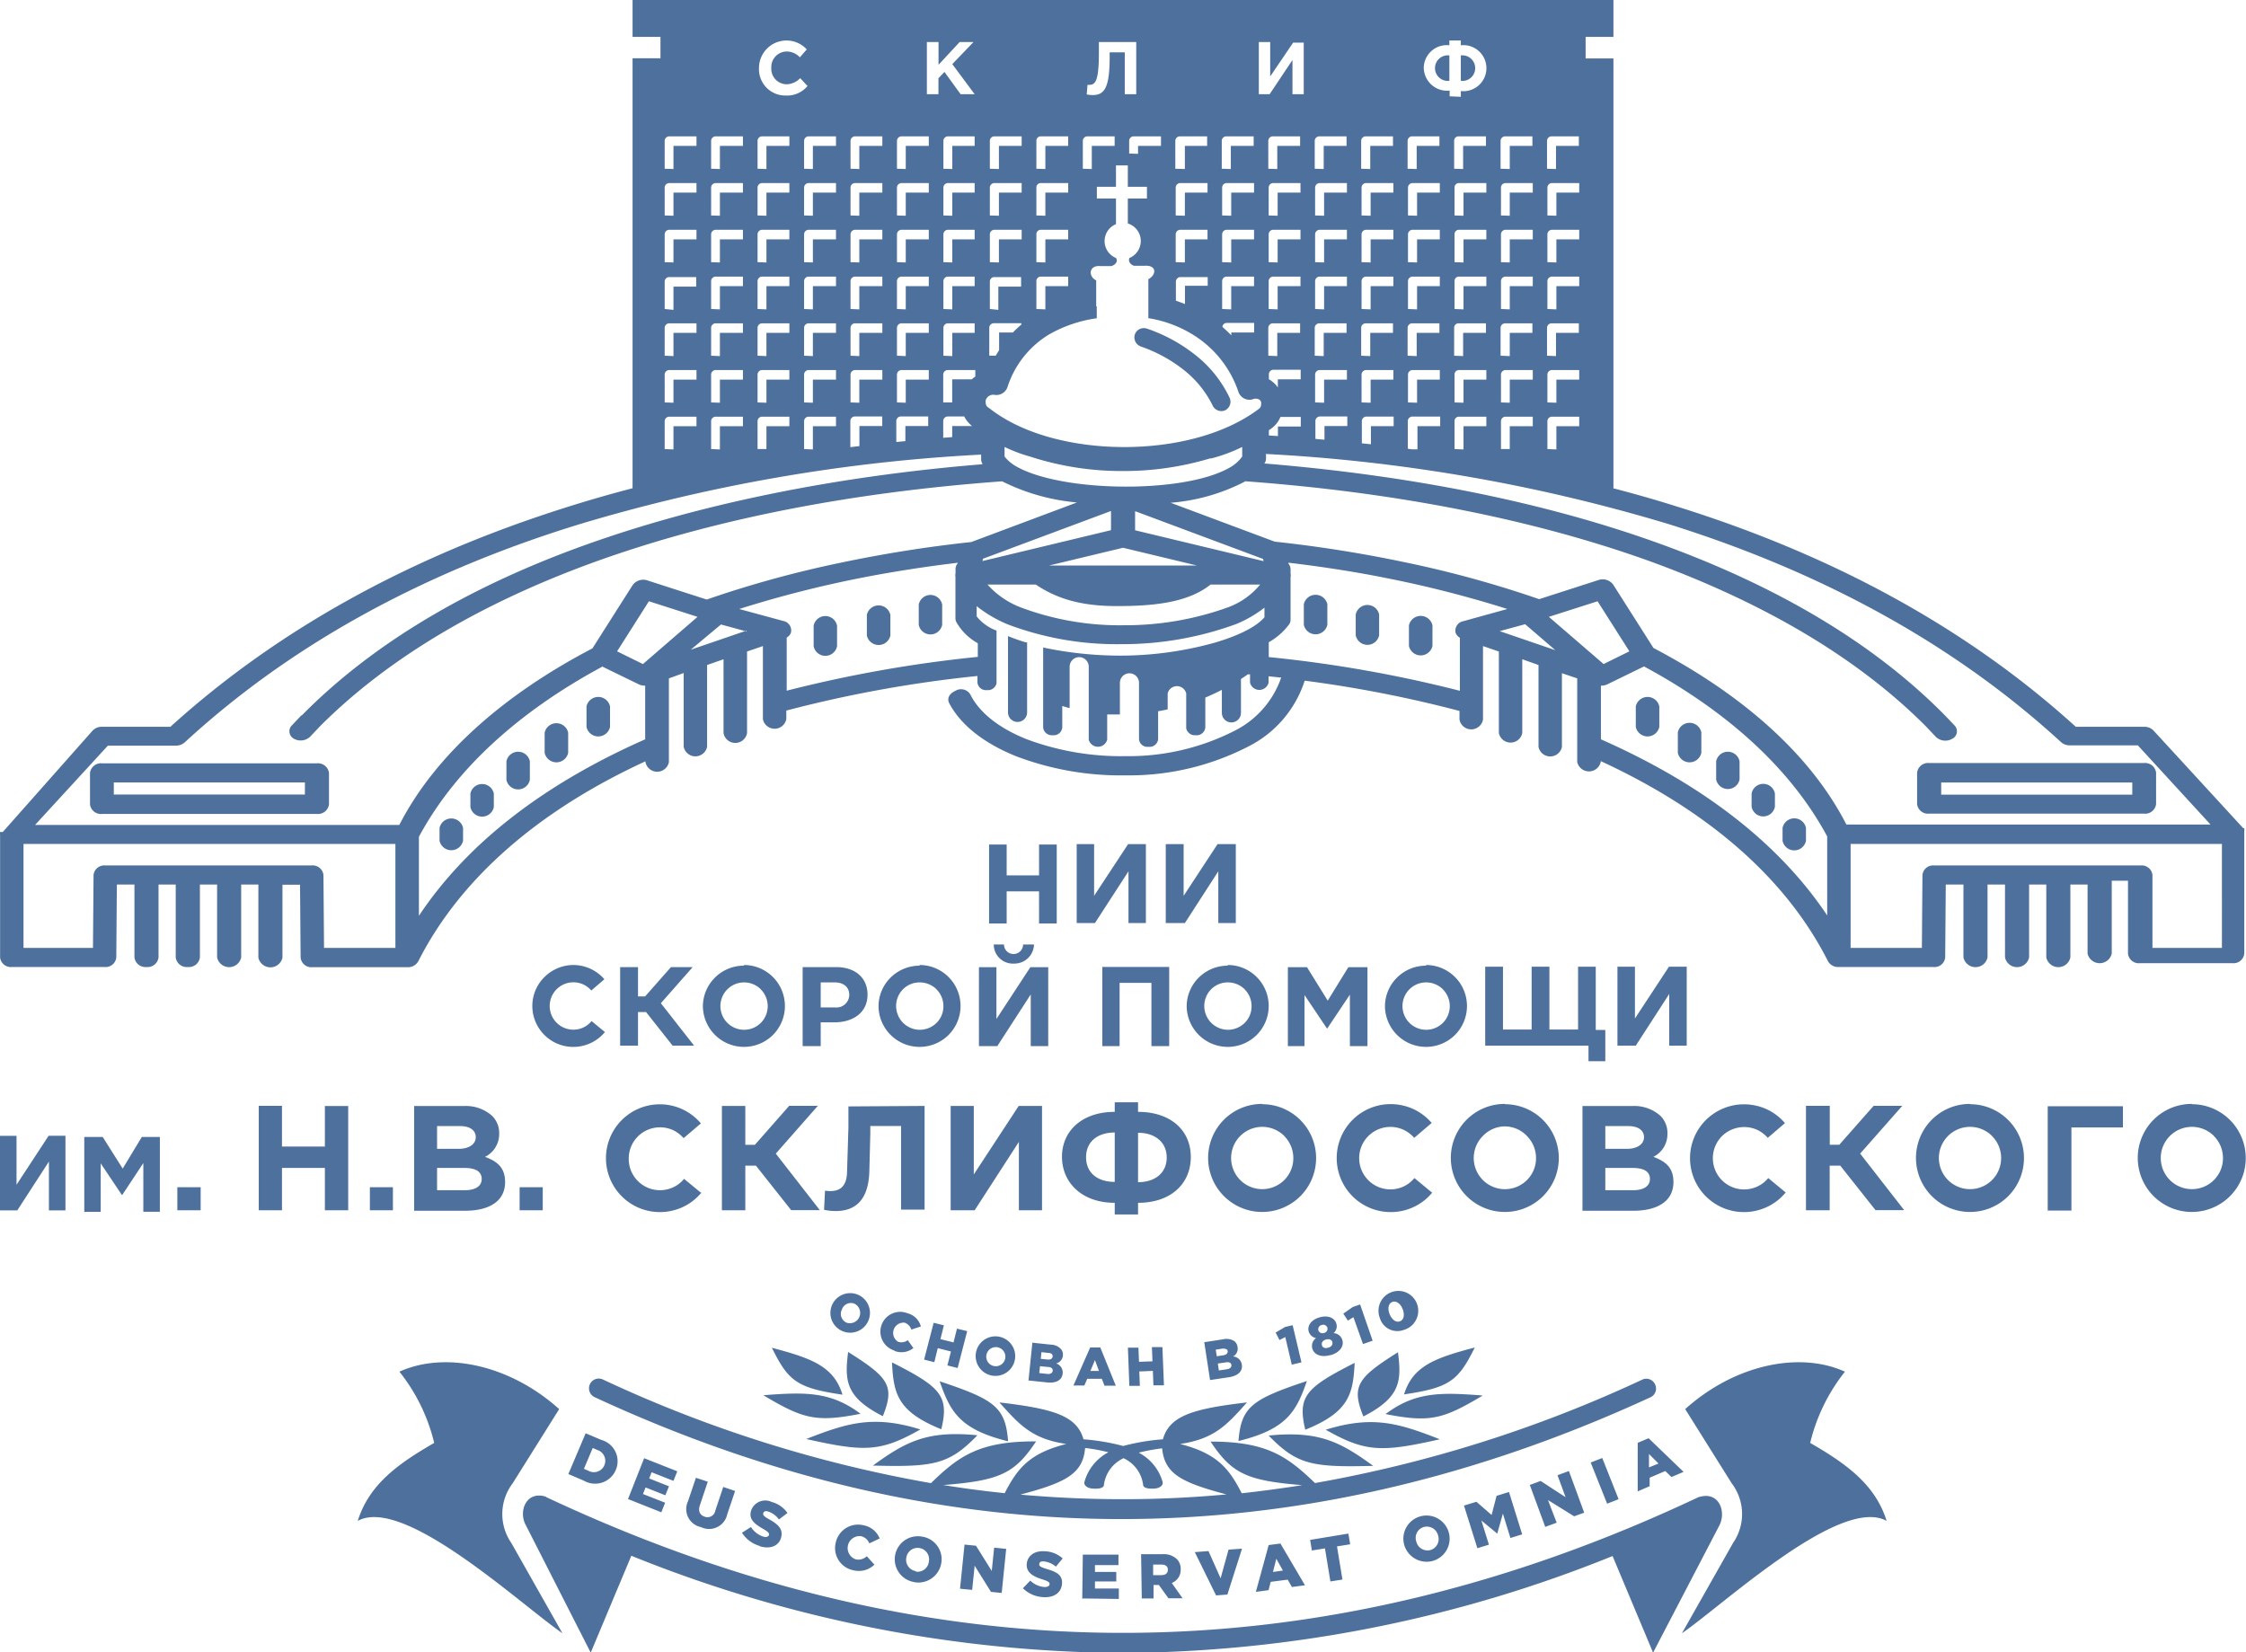 <svg xmlns="http://www.w3.org/2000/svg" viewBox="0 0 235.05 172.92"><defs><style>.cls-1{fill:#4d709c;fill-rule:evenodd;}</style></defs><title>SKLIF_rus</title><g id="Слой_2" data-name="Слой 2"><g id="Слой_1-2" data-name="Слой 1"><path class="cls-1" d="M166.18,111.07H168V107.8h-1v-6.62h-1.85v6.57h-3v-6.57h-1.86v6.57h-3v-6.57h-1.86v8.26h10.81v1.63ZM59.48,154.28l1.62.69a2.35,2.35,0,0,0,3.34-1.11,2.31,2.31,0,0,0-1.5-3.15l-1.65-.7-1.81,4.27Zm1.63-.55.92-2.18.49.21a1.19,1.19,0,1,1-.93,2.18l-.48-.21Zm4.6,3.16,3.5,1.39.4-1-2.32-.91.27-.69,2.07.82.38-.94-2.07-.82.25-.65,2.29.9.4-1-3.47-1.37-1.7,4.31Zm7.65,2.94a1.94,1.94,0,0,0,2.75-1.35l.82-2.43-1.24-.42-.83,2.47a.83.83,0,0,1-1.12.64c-.49-.17-.71-.58-.49-1.21l.82-2.45-1.24-.41L72,157.13a1.92,1.92,0,0,0,1.36,2.7Zm6.14,2c1.08.33,2,0,2.24-.89s-.27-1.37-1.22-1.91c-.58-.32-.7-.46-.64-.66s.24-.26.54-.16a2.28,2.28,0,0,1,1.1.82l.89-.68a2.91,2.91,0,0,0-1.65-1.15,1.56,1.56,0,0,0-2.15.89c-.29.92.36,1.41,1.24,1.92.56.32.67.47.62.65s-.28.26-.61.16a2.41,2.41,0,0,1-1.27-1l-.94.6a3.25,3.25,0,0,0,1.85,1.38Zm9.78,2.51a2.33,2.33,0,0,0,2.23-.58l-.8-.88a1.27,1.27,0,0,1-1.14.33,1.25,1.25,0,0,1,.53-2.43,1.24,1.24,0,0,1,.88.75l1.08-.51a2.26,2.26,0,0,0-1.69-1.38,2.39,2.39,0,0,0-2.91,1.83,2.36,2.36,0,0,0,1.82,2.87Zm6.38,1.25a2.43,2.43,0,0,0,2.85-2,2.39,2.39,0,0,0-2.07-2.77,2.41,2.41,0,1,0-.78,4.76Zm.19-1.15a1.2,1.2,0,0,1-1-1.42,1.19,1.19,0,0,1,1.36-1,1.2,1.2,0,0,1,1,1.42,1.19,1.19,0,0,1-1.37,1.05Zm4.62,1.84,1.27.12.26-2.53,1.71,2.74,1.12.11.47-4.61-1.26-.13-.25,2.44-1.65-2.64-1.2-.12-.47,4.62Zm8.67.88c1.13.08,1.91-.43,2-1.37s-.57-1.28-1.62-1.58c-.63-.2-.78-.3-.76-.51s.17-.3.48-.28a2.3,2.3,0,0,1,1.26.55l.71-.86a2.92,2.92,0,0,0-1.86-.75c-1.11-.08-1.84.49-1.9,1.35s.67,1.3,1.64,1.59c.62.2.76.31.75.5s-.21.32-.55.3a2.4,2.4,0,0,1-1.47-.67l-.77.8a3.24,3.24,0,0,0,2.11.93Zm4.19.14,3.76.05,0-1.09-2.5,0v-.74l2.23,0,0-1-2.23,0v-.71l2.46,0v-1.1l-3.73,0-.06,4.64Zm6.1,0,1.29,0,0-1.41h.56l1,1.39,1.48,0-1.13-1.6a1.47,1.47,0,0,0,.93-1.44,1.41,1.41,0,0,0-.43-1.09,2,2,0,0,0-1.51-.48l-2.2,0,.07,4.64Zm1.25-2.44v-1.11h.84c.43,0,.7.17.7.54s-.24.56-.68.57Zm6.58,2.12,1.19-.09,1.53-4.8-1.41.1-.83,3-1.27-2.85-1.43.11,2.22,4.52Zm4.16-.37,1.34-.18.22-.87,1.78-.23.44.77,1.37-.18L134,161.55l-1.23.16-1.34,4.9Zm1.8-2.09.35-1.38.69,1.24-1,.14Zm6,1,1.27-.2-.57-3.47,1.38-.22-.19-1.12-4,.66.18,1.11,1.37-.22.57,3.46Zm10.72-2.15a2.42,2.42,0,1,0-3-1.74,2.44,2.44,0,0,0,3,1.74Zm-.27-1.13a1.21,1.21,0,0,1-1.46-.93,1.18,1.18,0,0,1,.83-1.5,1.22,1.22,0,0,1,1.47.93,1.2,1.2,0,0,1-.84,1.5Zm4.94-.2,1.21-.37-.79-2.53,1.66,1.37h0l.59-2.09.79,2.55,1.23-.38-1.38-4.43-1.3.4-.52,2-1.59-1.38-1.3.4L154.6,162Zm7.1-2.23,1.2-.44L162,157l2.74,1.7,1.05-.38-1.6-4.36-1.19.44.84,2.3L161.23,155l-1.13.42,1.6,4.35Zm6.48-2.43,1.2-.47-1.71-4.31-1.21.47,1.72,4.31Zm3.2-1.29,1.25-.54,0-.89,1.64-.7.64.63,1.27-.54-3.66-3.52-1.14.48,0,5.08Zm1.18-2.5,0-1.41,1,1-1,.4Zm-74.06-4c-4.63-1.86-5-3.78-5.16-7,5.1,2.59,6,3.5,5.16,7Zm23.1,2a19,19,0,0,0-2.44.45,5,5,0,0,1,2.5,3.06c.09.33-.26.64-.78.69s-1.16,0-1.25-.31a3.56,3.56,0,0,0-2.06-2.86,3.58,3.58,0,0,0-2.06,2.86c-.09.33-.74.36-1.25.31s-.87-.36-.78-.69A5,5,0,0,1,116,152a18.72,18.72,0,0,0-2.44-.45c-.23,2.73-2.07,3.63-6.78,4.88q5.38.48,10.76.48t10.81-.5c-4.67-1.24-6.5-2.14-6.73-4.86Zm-16.48,4.71c1.35-2.62,2.59-4.19,6.46-5.17-3.59-.53-4.9-2-7-4.35,5.59.66,8.1,1.37,8.8,3.86a22.94,22.94,0,0,1,4.15.7,22.91,22.91,0,0,1,4.16-.7c.7-2.49,3.2-3.2,8.8-3.86-2.07,2.32-3.38,3.82-7,4.35,3.87,1,5.11,2.54,6.45,5.16q3.17-.35,6.33-.85c-5.79-.47-7.36-1.2-9.59-4.56,5.85,0,8,1.52,10.93,4.34a137.13,137.13,0,0,0,34.24-10.82,1,1,0,0,1,1.35.5,1,1,0,0,1-.5,1.35q-27.6,12.71-55.25,12.74T62.23,146.23a1,1,0,1,1,.86-1.85,136.41,136.41,0,0,0,34.34,10.85c2.91-2.84,5.09-4.4,11-4.37-2.24,3.38-3.82,4.1-9.71,4.57q3.21.52,6.44.85Zm24.48-5.48c5.08-1.25,6.05-3.1,7.16-6.28-5.77,1.92-6.88,2.72-7.16,6.28Zm17.33-4.88c.92-3,3.27-3.81,7.4-4.91-1.72,3.47-2.62,4.21-7.4,4.91ZM145,148c3.11-2.33,5.76-2.29,10.17-1.94-4.17,2.49-5.52,2.85-10.17,1.94Zm-6.26,1.64c4.92-1.52,7.63-.69,11.94,1-6.12,1.38-7.78,1.35-11.94-1Zm3.94-1.39c3.93-2,4-3.76,3.62-6.72-4.25,2.67-4.89,3.56-3.62,6.72Zm-9.91,2c5.37-.54,7.59.75,10.94,3.17-6.46.18-8-.15-10.94-3.17Zm3.83-.61c4.63-1.86,5-3.78,5.17-7-5.1,2.59-6,3.5-5.17,7Zm-31.1,1.21c-5.08-1.25-6.05-3.1-7.16-6.28,5.77,1.92,6.88,2.72,7.16,6.28Zm-17.33-4.88c-.92-3-3.27-3.81-7.39-4.91,1.71,3.47,2.61,4.21,7.39,4.91Zm1.89,2c-3.11-2.33-5.76-2.29-10.17-1.94,4.17,2.49,5.52,2.85,10.17,1.94Zm6.26,1.64c-4.91-1.52-7.63-.69-11.94,1,6.12,1.38,7.78,1.35,11.94-1Zm-3.93-1.39c-3.94-2-4-3.76-3.63-6.72,4.25,2.67,4.9,3.56,3.63,6.72Zm9.9,2c-5.37-.54-7.59.75-10.94,3.17,6.47.18,8-.15,10.94-3.17Zm90.76-6.67c-4.79-2.15-11.54-.7-16.69,3.93l4.87,7.77a5.32,5.32,0,0,1,.14,6.24l-5.35,9.45c4.48-3.1,16.6-14.41,21.42-11.76-1.2-3.87-4.36-6.06-8-8.16a19.12,19.12,0,0,1,3.65-7.47Zm-151.22,0c4.79-2.15,11.54-.7,16.69,3.93l-4.87,7.77a5.32,5.32,0,0,0-.14,6.24l5.35,9.45c-4.48-3.1-16.6-14.41-21.42-11.76,1.2-3.87,4.36-6.06,8-8.16a19.12,19.12,0,0,0-3.65-7.47Zm15.28,13.14a.8.8,0,0,1,.2.07q30.23,14.17,60.32,14.14t60.09-14.19h0a.79.79,0,0,1,.22-.06c2-.52,2.72,1.59,2,3l-6.94,13.32-4.24-10.11a138.51,138.51,0,0,1-51.16,10.14,139,139,0,0,1-51.53-10.17l-4.25,10.14L55,159.57c-.75-1.42.08-3.62,2.2-2.9Zm31.16-17.33a2.07,2.07,0,1,0-1.22-2.71,2.07,2.07,0,0,0,1.22,2.71Zm.37-.91a1,1,0,0,1-.54-1.38,1,1,0,0,1,1.33-.62,1.08,1.08,0,0,1-.79,2Zm4.95,2.93a2,2,0,0,0,2-.29l-.59-.82a1.12,1.12,0,0,1-1,.17,1.08,1.08,0,0,1,.69-2,1.11,1.11,0,0,1,.68.72l1-.33A1.91,1.91,0,0,0,95,137.46a2.07,2.07,0,1,0-1.37,3.9Zm3.12.92,1.07.27.36-1.47,1.38.35-.37,1.46,1.07.27,1-3.86-1.07-.26-.36,1.44-1.37-.34.36-1.45-1.07-.26-1,3.85Zm7.14,1.68a2.07,2.07,0,1,0-1.71-2.43,2.08,2.08,0,0,0,1.71,2.43Zm.2-1a1,1,0,0,1-.8-1.25,1,1,0,1,1,.8,1.25Zm3.55,1.5,2,.21c.94.1,1.54-.25,1.61-.93a1,1,0,0,0-.68-1.06.92.92,0,0,0,.7-.81.88.88,0,0,0-.19-.68,1.42,1.42,0,0,0-1-.47l-2-.21-.41,4Zm1.16-.77.08-.72.83.08c.37,0,.53.2.5.41s-.23.36-.56.32l-.85-.09Zm.16-1.49.07-.7.71.08c.33,0,.49.17.46.39s-.22.33-.55.3l-.69-.07Zm3.41,2.79,1.15,0,.3-.7,1.53,0,.28.72,1.18,0-1.62-4-1.06,0-1.76,4Zm1.79-1.54.47-1.12.42,1.14-.89,0Zm4.07,1.58,1.1,0-.06-1.51,1.42-.06.06,1.51,1.1,0-.16-4-1.1,0,.06,1.49-1.41.05-.06-1.48-1.1,0,.15,4Zm8.45-.61,2-.3c.94-.15,1.43-.64,1.32-1.31a1,1,0,0,0-.92-.86.91.91,0,0,0,.47-1,.87.87,0,0,0-.35-.61,1.48,1.48,0,0,0-1.13-.19l-2,.31.6,3.92Zm.92-1-.11-.73.83-.12c.37-.06.56.06.59.27s-.13.4-.47.45l-.84.13Zm-.22-1.49-.11-.69.71-.11c.32,0,.51.05.54.26s-.13.39-.46.44l-.68.1Zm7.8.89,1.06-.25-.92-3.89-.78.18-1,.59.4.78.61-.31.68,2.9Zm4.1-1c.92-.26,1.44-.9,1.24-1.58a1,1,0,0,0-.92-.73.94.94,0,0,0,.29-1c-.19-.62-.9-.9-1.76-.65s-1.3.87-1.13,1.48a1,1,0,0,0,.77.69,1,1,0,0,0-.39,1.1c.2.68,1,.94,1.9.67Zm-.23-.79c-.35.11-.61,0-.67-.27s.1-.49.42-.58.6,0,.67.25-.06.5-.42.6Zm-.45-1.54a.45.45,0,0,1-.59-.28.45.45,0,0,1,.35-.55.45.45,0,0,1,.59.27.44.44,0,0,1-.35.56Zm4.09,1.16,1-.35-1.31-3.79-.76.26-1,.7.48.73.58-.36,1,2.81Zm4.23-1.47a2.08,2.08,0,1,0-2.47-1.24,1.9,1.9,0,0,0,2.47,1.24Zm-.36-.91c-.41.16-.85-.15-1.09-.74s-.13-1.12.27-1.28.86.15,1.09.74.14,1.11-.27,1.28ZM216.78,118h5.39v-2.22H214.3v10.92h2.48V118Zm-97.68.56c1.8,0,3,1,3,2.59s-1.19,2.58-3,2.58v-5.17Zm-3.79-9.07h1.86v-6.62h3.33v6.62h1.86V101.2h-7v8.26Zm-31.3,0h1.88V107h1.44c1.92,0,3.46-1,3.46-2.9,0-1.71-1.24-2.88-3.28-2.88H84v8.26Zm81.6,17.23h5.33c2.52,0,4.19-1,4.19-3,0-1.5-.8-2.16-2.1-2.64a2.65,2.65,0,0,0,1.47-2.43,2.5,2.5,0,0,0-.76-1.89,4.13,4.13,0,0,0-2.93-1h-5.2v10.92Zm-122.27,0h5.33c2.53,0,4.19-1,4.19-3,0-1.5-.8-2.16-2.1-2.64a2.66,2.66,0,0,0,1.48-2.43,2.51,2.51,0,0,0-.77-1.89,4.13,4.13,0,0,0-2.93-1h-5.2v10.92Zm45.45-10.92V118l-.14,4.52c0,1.63-.71,2.33-2.31,2.1l-.1,2a5.71,5.71,0,0,0,1.22.13c1.92,0,3.44-1,3.52-4.19l.1-3.88v-.83H94.3v8.75h2.46V115.75Zm20.91-14.57h-1.87l-3.55,5.42v-5.42h-1.83v8.26h1.92l3.5-5.41v5.41h1.83v-8.26Zm25,8.26h1.82v-5.35l2.34,3.49h.05l2.36-3.53v5.39h1.84v-8.26h-2l-2.16,3.5-2.17-3.5h-2v8.26ZM189,126.67h2.48V122h1.11l3.69,4.66h3l-4.61-5.92,4.41-5h-3l-3.59,4.07h-1v-4.07H189v10.92Zm-161.92,0h2.43v-4.43H34v4.43h2.44V115.76H34V120H29.51v-4.26H27.08v10.91Zm-20.23-7.8H5.09L1.73,124v-5.12H0v7.8H1.81l3.31-5.11v5.11H6.85v-7.8Zm169.67-17.69h-1.86l-3.56,5.42v-5.42h-1.83v8.26h1.92l3.5-5.41v5.41h1.83v-8.26ZM129.29,88.35h-1.87l-3.55,5.41V88.35H122v8.26H124l3.5-5.42v5.42h1.83V88.35Zm-9.37,0h-1.86l-3.56,5.41V88.35h-1.82v8.26h1.91l3.51-5.42v5.42h1.82V88.35ZM8.82,126.83h1.72v-5.07l2.21,3.3h.05L15,121.73v5.1h1.73V119H14.84l-2,3.31L10.75,119H8.82v7.82Zm100.26-11.08h-2.47l-4.7,7.17v-7.17H99.49v10.92H102l4.63-7.16v7.16h2.42V115.75Zm-5.57-19.1h1.84V93.29h3.39v3.36h1.85V88.39h-1.85v3.23h-3.39V88.39h-1.84v8.26ZM64.9,109.44h1.87v-3.52h.84l2.78,3.52h2.25L69.16,105l3.33-3.78H70.22l-2.71,3.07h-.74v-3.07H64.9v8.25Zm10.65,17.23H78V122h1.11l3.69,4.66h3l-4.61-5.92,4.4-5h-3L79,119.82H78v-4.07H75.55v10.92ZM63.32,108a4.29,4.29,0,0,1-7.61-2.73,4.25,4.25,0,0,1,1.26-3h0A4.31,4.31,0,0,1,60,101a4.32,4.32,0,0,1,3.25,1.49l-1.37,1.18a2.45,2.45,0,0,0-1.88-.86,2.48,2.48,0,1,0,1.05,4.73,2.57,2.57,0,0,0,.86-.67l1.4,1.15Zm14.57-7a4.29,4.29,0,0,1,3,7.32h0a4.3,4.3,0,0,1-7.33-3,4.25,4.25,0,0,1,1.26-3h0a4.27,4.27,0,0,1,3-1.25Zm18.38,0a4.29,4.29,0,0,1,3,7.32h0a4.3,4.3,0,0,1-7.33-3,4.25,4.25,0,0,1,1.26-3h0a4.3,4.3,0,0,1,3-1.25Zm32.25,0a4.29,4.29,0,0,1,3,7.32h0a4.3,4.3,0,0,1-7.33-3,4.25,4.25,0,0,1,1.26-3h0a4.3,4.3,0,0,1,3-1.25Zm20.75,0a4.29,4.29,0,0,1,3,7.32h0a4.3,4.3,0,0,1-7.33-3,4.25,4.25,0,0,1,1.26-3h0a4.31,4.31,0,0,1,3-1.25Zm-75.85,23.8a5.49,5.49,0,0,1-1.94,1.52,5.7,5.7,0,0,1-2.41.54,5.64,5.64,0,0,1-4-9.63h0a5.62,5.62,0,0,1,4-1.65,5.6,5.6,0,0,1,4.28,2l-1.81,1.54a3.37,3.37,0,0,0-1.11-.84,3.25,3.25,0,0,0-1.36-.29,3.26,3.26,0,0,0-3.27,3.27,3.27,3.27,0,0,0,4.66,3,3.12,3.12,0,0,0,1.13-.88l1.83,1.51Zm58.67-9.23a5.64,5.64,0,0,1,4,9.62h0a5.63,5.63,0,1,1-8-8h0a5.62,5.62,0,0,1,4-1.65Zm17.81,9.23a5.49,5.49,0,0,1-1.94,1.52,5.66,5.66,0,0,1-6.41-1.11,5.65,5.65,0,0,1,0-8h0a5.62,5.62,0,0,1,4-1.65,5.78,5.78,0,0,1,2.35.51,5.71,5.71,0,0,1,1.93,1.46L148,119.09a3.37,3.37,0,0,0-1.11-.84,3.27,3.27,0,1,0,0,5.93,3.21,3.21,0,0,0,1.13-.88l1.83,1.51Zm7.59-9.23a5.64,5.64,0,0,1,4,9.62h0a5.63,5.63,0,1,1-8-8h0a5.62,5.62,0,0,1,4-1.65Zm29.39,9.23a5.61,5.61,0,0,1-1.95,1.52,5.7,5.7,0,0,1-2.41.54,5.64,5.64,0,0,1-4-9.63h0a5.66,5.66,0,0,1,4-1.65,5.79,5.79,0,0,1,2.36.51,5.58,5.58,0,0,1,1.92,1.46l-1.8,1.54a3.37,3.37,0,0,0-1.11-.84,3.32,3.32,0,0,0-3.68.66,3.27,3.27,0,0,0,2.31,5.58,3.3,3.3,0,0,0,1.4-.31,3.21,3.21,0,0,0,1.13-.88l1.83,1.51Zm19.29-9.23a5.64,5.64,0,0,1,4,9.62h0a5.63,5.63,0,1,1-8-8h0a5.62,5.62,0,0,1,4-1.65Zm23.21,0a5.64,5.64,0,0,1,4,9.62h0a5.63,5.63,0,1,1-8-8h0a5.62,5.62,0,0,1,4-1.65ZM38.71,124.26h2.41v2.41H38.71v-2.41Zm15.67,0H56.8v2.41H54.38v-2.41Zm-35.82,0H21v2.41H18.56v-2.41ZM161.94,47l0-2.91a.48.48,0,0,1,.47-.48h2.86v1h-2.39l0,2.43ZM82.27,10A2.77,2.77,0,0,0,84.51,9l-.77-.82a2,2,0,0,1-1.43.64,1.62,1.62,0,0,1-1.59-1.71,1.63,1.63,0,0,1,1.59-1.72,1.9,1.9,0,0,1,1.4.61l.72-.83a2.88,2.88,0,0,0-5,1.94A2.76,2.76,0,0,0,82.27,10Zm70.61-4.2a1.34,1.34,0,1,1,0,2.66V5.75Zm0,4.33v-.6a2.41,2.41,0,1,0,0-4.79v-.5h-1.2v.5A2.41,2.41,0,0,0,149,7.06a2.44,2.44,0,0,0,2.71,2.42v.6Zm-1.2-1.67a1.34,1.34,0,1,1,0-2.66V8.41Zm-15.24-4h-1.11L132.93,8V4.4h-1.19V9.86h1.13l2.39-3.58V9.86h1.18V4.4ZM115,4.4V5.53c0,2.94-.36,3.35-1,3.35h-.19l-.08,1a3,3,0,0,0,.63.07c1.25,0,1.77-.82,1.77-4V5.48h1.58V9.86h1.2V4.4ZM97,9.86h1.21V8.19l.63-.66,1.69,2.33H102L99.66,6.71l2.22-2.31h-1.45L98.22,6.78V4.4H97V9.86Zm127.37,70H201.89a1.16,1.16,0,0,0-1.26,1v3.3a1.15,1.15,0,0,0,1.26,1h22.49a1.15,1.15,0,0,0,1.26-1v-3.3a1.16,1.16,0,0,0-1.26-1Zm-105-43.61a1,1,0,0,1-.6-1.26,1,1,0,0,1,1.25-.6,16.87,16.87,0,0,1,5.26,2.91,12.54,12.54,0,0,1,3.4,4.33,1,1,0,0,1-.46,1.31,1,1,0,0,1-1.3-.47A10.8,10.8,0,0,0,124,38.81a15.3,15.3,0,0,0-4.68-2.57Zm13.43,9.33.94.06v-1h2.39v-1H134a2.76,2.76,0,0,1-1,1.24l-.21.15v.55Zm4.87.36.94.08V44.59H141v-1h-2.87a.48.48,0,0,0-.47.48l0,1.82Zm4.86.46.94.1v-1.9h2.38v-1h-2.86a.48.48,0,0,0-.47.48l0,2.28Zm4.86.58.41.05h.54l0-2.43h2.38v-1H147.8a.48.48,0,0,0-.47.48l0,2.86Zm21.5,4.14c2.27.59,4.47,1.22,6.62,1.9,17.24,5.38,31,13.3,41.73,23.05h7.14a1.29,1.29,0,0,1,1,.4l9.38,10.21h0v0h.11l0,0h0l0,0h0v0h0l0,.06h0v0h0v0h0a.75.75,0,0,1,0,.2h0v12.87a1.13,1.13,0,0,1-1.23,1h-9.71a1.13,1.13,0,0,1-1.23-1l0-7.63H221v7.63a1.3,1.3,0,0,1-2.53,0V92.58h-1.8v7.63a1.29,1.29,0,0,1-2.52,0V92.58h-1.8v7.63a1.29,1.29,0,0,1-2.52,0V92.58H208v7.63a1.29,1.29,0,0,1-2.52,0V92.58h-1.85l-.06,7.55v.08a1.12,1.12,0,0,1-1.22,1h-9.92a1.22,1.22,0,0,1-1.18-.71c-4.52-8.88-12.87-15.83-23.73-20.84v.09a1.26,1.26,0,0,1-2.46,0V78.57h0V76.34h0V71l-1.6-.54v5.27h0v2.21h0v.23a1.25,1.25,0,0,1-2.45,0V77h0V74.82h0V69.6L159.31,69v5.22h0v2.15h0v.35a1.25,1.25,0,0,1-2.45,0V75.58h0V73.46h0V68.19l-1.66-.57V73h0v2.1h0v.21a1.25,1.25,0,0,1-2.46,0v-.9a129.06,129.06,0,0,0-16.2-3.17,11.72,11.72,0,0,1-5.94,6.91,27.19,27.19,0,0,1-12.79,3,30.85,30.85,0,0,1-11.47-2c-3.26-1.31-5.77-3.21-7-5.55-.26-.51,0-1,.67-1.31a1.13,1.13,0,0,1,1.61.54c1,1.88,3.06,3.43,5.8,4.53a28.2,28.2,0,0,0,10.37,1.78,24.36,24.36,0,0,0,11.4-2.65,9.8,9.8,0,0,0,4.89-5.57l-1.32-.14v.67a1,1,0,0,1-1.94,0v-.87l-.23,0-.72.49v3.54a1,1,0,0,1-2,0V72.2c-.56.29-1.14.56-1.73.81v3.14a.91.91,0,0,1-1,.8.92.92,0,0,1-1-.73V72.57a1,1,0,0,0-1.94,0v1.67c-.32.08-.64.14-1,.2v2.94a.89.89,0,0,1-1,.78.88.88,0,0,1-1-.78V74.69h0V71.47a1,1,0,0,0-2,0v3.31c-.44,0-.89,0-1.33,0v2.64a1,1,0,0,1-1.93,0V74.53h0V69.78a1,1,0,0,0-2,0v4.33c-.25-.06-.51-.14-.77-.22v2.26a.9.9,0,0,1-1,.8.91.91,0,0,1-1-.8v-.87a.66.66,0,0,0,0-.14V67.77a39.06,39.06,0,0,0,8.1.85,36.94,36.94,0,0,0,9.8-1.34c2.44-.71,4.38-1.64,5.26-2.68v-1a12.75,12.75,0,0,1-2.92,1.7,34.62,34.62,0,0,1-12,2.12h-.11a32.28,32.28,0,0,1-11.81-2.06,13.44,13.44,0,0,1-3.28-1.92v1.07A4.71,4.71,0,0,0,104.29,66v5.5a.92.92,0,0,1-1,.73.9.9,0,0,1-1-.8v-.68a131.08,131.08,0,0,0-20,3.62v.9a1.25,1.25,0,0,1-2.45,0v-.21h0V73h0V67.62l-1.66.57v5.27h0v2.12h0v1.15a1.25,1.25,0,0,1-2.46,0v-.35h0V74.24h0V69L74,69.6v5.22h0V77h0v1.16a1.25,1.25,0,0,1-2.45,0v-.23h0V75.71h0V70.44L70,71v5.37h0v2.23h0v1.17a1.25,1.25,0,0,1-2.45,0v-.09c-10.86,5-19.22,12-23.73,20.84a1.23,1.23,0,0,1-1.18.71H32.69a1.13,1.13,0,0,1-1.23-1s0-.06,0-.08l-.06-7.55H29.56v7.63a1.29,1.29,0,0,1-2.52,0V92.58h-1.8v7.63a1.29,1.29,0,0,1-2.52,0V92.58h-1.8v7.63a1.16,1.16,0,0,1-1.27,1,1.16,1.16,0,0,1-1.26-1V92.58h-1.8v7.63a1.15,1.15,0,0,1-1.26,1,1.16,1.16,0,0,1-1.26-1V92.58H12.23l-.06,7.63a1.12,1.12,0,0,1-1.22,1H1.24a1.13,1.13,0,0,1-1.23-1V87.34H0a1.5,1.5,0,0,1,0-.2H0l0,0h0v0h0a.14.14,0,0,1,0-.06h0v0h0l0,0h0v0H.29l0,0h0L9.69,76.47a1.29,1.29,0,0,1,1-.4h7.14C28.6,66.31,42.34,58.39,59.58,53c2.16-.68,4.36-1.31,6.62-1.9v-45h2.92V3.86H66.2V0H168.85V3.86h-2.91V6.12h2.91v45ZM89,46.8l.94-.11,0-2.1h2.39v-1H89.46a.48.48,0,0,0-.47.48l0,2.69Zm4.81-.54.94-.09V44.59h2.39v-1H94.27a.48.48,0,0,0-.47.48l0,2.15Zm4.9-.44.94-.07V44.59h2.08a3,3,0,0,1-.82-1H99.18a.48.48,0,0,0-.47.48v1.71Zm3-6.12.07-.07a3.15,3.15,0,0,1,.29-.22v-.68H99.18a.48.48,0,0,0-.47.48l0,2.91h.94V39.7Zm2.49-2.47.36-.58V34.8H106a11.65,11.65,0,0,1,.89-.83v-.14H104a.48.48,0,0,0-.47.48l0,2.91Zm10.58-5.16v1.24a13.87,13.87,0,0,0-5,1.7,10,10,0,0,0-4.33,5.46,1.23,1.23,0,0,1-1.35.86.83.83,0,0,0-.68.17,1,1,0,0,0-.25.34v0a.87.87,0,0,0,0,.42.5.5,0,0,0,.24.38l.12.08c3.4,2.69,8.67,4.05,14,4.07s10.59-1.29,14.14-3.94l.11-.09a.44.44,0,0,0,.19-.35.85.85,0,0,0,0-.35.45.45,0,0,0-.16-.22.73.73,0,0,0-.62-.08h0A1.22,1.22,0,0,1,129.6,41a11.22,11.22,0,0,0-4.5-5.81,12.66,12.66,0,0,0-4.92-1.89V29.22c.87-.46.9-1.51-.43-1.4h-1c-.28,0-.75-.4-.55-.82h0a1.92,1.92,0,0,0-.17-3.61V20.78h2V19.55h-2V17.31h-1.24v2.24h-2v1.23h2v2.68a1.91,1.91,0,0,0,0,3.54h0c.32.51-.35.85-.53.85l-1.09,0c-1.21-.12-1.33,1.06-.45,1.5v2.7Zm8.29-.6.94.35V29.91h2.38V29h-2.86a.48.48,0,0,0-.47.48l0,2Zm4.86,2.74c.32.29.63.58.93.89v-.3h2.39v-1h-2.87a.46.46,0,0,0-.45.37Zm4.85,5.48a1.85,1.85,0,0,1,.37.25,2.79,2.79,0,0,1,.58.61V39.7h2.39v-1h-2.86a.48.48,0,0,0-.47.48v.48Zm-.29,7.85V48a.85.85,0,0,1-.17.51v0c15.16,1.24,29.24,4,41.42,8.41S196,67.24,203.47,74.8c0,0,0,0,0,0l.55.57.53.56a.87.87,0,0,1-.24,1.39,1.43,1.43,0,0,1-1.71-.19l-.52-.55-.53-.56,0,0c-7.27-7.3-17.15-13-28.86-17.27-12.39-4.46-26.82-7.24-42.38-8.38l-.16.1a20.33,20.33,0,0,1-7.64,2.15l10.89,4.07a137.48,137.48,0,0,1,13.68,2.17,113,113,0,0,1,14,3.85l6.2-2h0a1.37,1.37,0,0,1,1.54.47l4.22,6.64c9.29,4.87,16.42,11.11,20.19,18.48h38.11l-7.61-8.29h-7.12a1.37,1.37,0,0,1-.91-.33h0c-10.55-9.68-24.1-17.53-41.15-22.85a178.19,178.19,0,0,0-42.13-7.32Zm-19.79,5.05a21.8,21.8,0,0,1-7.82-2.21h-.06c-15.58,1.14-30,3.91-42.43,8.38C50.64,63,40.76,68.74,33.5,76l0,0-.53.56-.52.55a1.44,1.44,0,0,1-1.72.19A.88.88,0,0,1,30.47,76l.53-.56.54-.57.05,0C39.11,67.24,49.3,61.31,61.36,57s26.27-7.17,41.44-8.41l0-.09a.79.79,0,0,1-.12-.44h0v-.48a177.77,177.77,0,0,0-42.15,7.32C43.41,60.18,29.86,68,19.32,77.71h0a1.37,1.37,0,0,1-.91.33H11.29L3.67,86.34H41.79C45.56,79,52.69,72.73,62,67.86l4.22-6.64a1.37,1.37,0,0,1,1.54-.47h0l6.2,2a112.78,112.78,0,0,1,14-3.85,137.68,137.68,0,0,1,13.69-2.17l11-4.12Zm14-4.63a31.52,31.52,0,0,1-9.31,1.34,31,31,0,0,1-9.61-1.52,16,16,0,0,1-2.65-1v1a4,4,0,0,0,1.16,1c2.35,1.37,6.73,2.11,11.17,2.15s8.84-.61,11.25-2A4,4,0,0,0,130,47.78v-1A17.06,17.06,0,0,1,126.69,48Zm8.14,10.94V59a.87.87,0,0,1,.22.57V60h0a.9.9,0,0,1,0,.4v4.48h0a.81.81,0,0,1-.16.48,6.92,6.92,0,0,1-2.12,1.86v1.55a135,135,0,0,1,20,3.53V66.75a1.08,1.08,0,0,1-.43-.47,1,1,0,0,1,.77-1.26l4.63-1.28a117.07,117.07,0,0,0-12.88-3.28l-.39-.08h0c-3.1-.6-6.31-1.09-9.58-1.48Zm68.31,23h20v1.27h-20V81.89ZM156.93,66.05l5.84,2-3.16-2.72-2.68.73Zm10.89,3.45,2.7-1.33-3.33-5.24-5.1,1.63,5.73,4.94Zm4.23.25-3.77,1.84a1.44,1.44,0,0,1-.74.17v5.62C177.78,81.9,186,88,191.22,95.81V87.54c-3.83-7.12-10.49-13.11-19.17-17.79Zm6,6.89V78.8a1.26,1.26,0,0,1-2.46,0V76.64a1.26,1.26,0,0,1,2.46,0Zm4,3v1.94a1.25,1.25,0,0,1-2.45,0V79.68a1.25,1.25,0,0,1,2.45,0Zm3.7,3.38v1.41a1.24,1.24,0,0,1-2.44,0V83.06a1.24,1.24,0,0,1,2.44,0ZM189,86.65V88a1.25,1.25,0,0,1-2.45,0V86.65a1.25,1.25,0,0,1,2.45,0ZM173.65,73.93v2.16a1.26,1.26,0,0,1-2.46,0V73.93a1.26,1.26,0,0,1,2.46,0Zm20,25.28h7.48l.06-7.63a1.12,1.12,0,0,1,1.22-1h21.62a1.13,1.13,0,0,1,1.23,1s0,.06,0,.09l0,7.54h7.27V88.33H193.67V99.21ZM144.33,64.32v2.17a1.25,1.25,0,0,1-2.45,0V64.32a1.25,1.25,0,0,1,2.45,0Zm-5.42-1.08V65.4a1.26,1.26,0,0,1-2.46,0V63.24a1.26,1.26,0,0,1,2.46,0Zm11,2.21v2.16a1.26,1.26,0,0,1-2.46,0V65.45a1.26,1.26,0,0,1,2.46,0Zm-23.22-4.27c-2.12,1.69-5.23,2.22-9.23,2.25-3.45.06-6.38-.43-9.06-2.25h-5.06a9,9,0,0,0,3.53,2.41,29.4,29.4,0,0,0,10.71,1.85,31.69,31.69,0,0,0,11-1.9,7.87,7.87,0,0,0,3.3-2.36Zm-21.17,5.41a19.37,19.37,0,0,0,1.83.64l.14,0v4.94h0v2.39a1,1,0,0,1-2,0V70.9h0V66.59Zm26.66-8.09-13.39-5v2l13.45,3.23-.06-.24ZM100,60.41a.78.78,0,0,1,0-.4h0v-.48a.91.91,0,0,1,.22-.57V58.9q-4.92.59-9.59,1.48h0l-.4.08a116.89,116.89,0,0,0-12.87,3.28L82,65a1,1,0,0,1,.76,1.26,1,1,0,0,1-.43.47v5.56a135.9,135.9,0,0,1,20-3.54V67.32a5.76,5.76,0,0,1-2.26-2.24h0a.94.94,0,0,1-.08-.36V60.41Zm25.27-1.22-7.74-1.86-7.75,1.86Zm-9-5.71-13.4,5-.05.24,13.45-3.23v-2Zm-31.12,12a1.25,1.25,0,0,1,2.45,0v2.16a1.25,1.25,0,0,1-2.45,0V65.45Zm11-2.21a1.25,1.25,0,0,1,2.45,0V65.4a1.25,1.25,0,0,1-2.45,0V63.24Zm-5.43,1.08a1.26,1.26,0,0,1,2.46,0v2.17a1.26,1.26,0,0,1-2.46,0V64.32ZM41.38,99.21V88.33H2.46V99.21H9.73l.06-7.54a.28.28,0,0,1,0-.09,1.13,1.13,0,0,1,1.23-1H32.62a1.13,1.13,0,0,1,1.23,1l.06,7.63Zm20-25.28a1.26,1.26,0,0,1,2.46,0v2.16a1.26,1.26,0,0,1-2.46,0V73.93ZM46,86.65a1.26,1.26,0,0,1,2.46,0V88A1.26,1.26,0,0,1,46,88V86.65Zm3.23-3.59a1.25,1.25,0,0,1,2.45,0v1.41a1.25,1.25,0,0,1-2.45,0V83.06ZM53,79.68a1.25,1.25,0,0,1,2.45,0v1.94a1.25,1.25,0,0,1-2.45,0V79.68Zm4-3a1.26,1.26,0,0,1,2.46,0V78.8a1.26,1.26,0,0,1-2.46,0V76.64Zm6-6.89c-8.67,4.68-15.33,10.67-19.16,17.79v8.27C49.06,88,57.28,81.9,67.52,77.38V71.76a1.44,1.44,0,0,1-.74-.17L63,69.75Zm4.24-.25L73,64.56l-5.09-1.63-3.33,5.24,2.7,1.33Zm10.89-3.45-2.68-.73L72.29,68l5.84-2ZM31.91,81.89v1.27h-20V81.89Zm-21.23-2a1.16,1.16,0,0,0-1.26,1v3.3a1.15,1.15,0,0,0,1.26,1H33.17a1.16,1.16,0,0,0,1.26-1v-3.3a1.17,1.17,0,0,0-1.26-1ZM69.56,17.66l0-2.91a.48.48,0,0,1,.47-.48h2.86v1H70.48l0,2.42Zm4.86,0,0-2.91a.48.48,0,0,1,.47-.48h2.86v1H75.34l0,2.42Zm4.86,0,0-2.91a.48.48,0,0,1,.47-.48h2.86v1H80.21v2.42Zm4.87,0,0-2.91a.48.48,0,0,1,.47-.48h2.87v1H85.07l0,2.42Zm4.86,0,0-2.91a.48.48,0,0,1,.47-.48h2.86v1H89.93l0,2.42Zm4.86,0,0-2.91a.48.48,0,0,1,.47-.48h2.86v1H94.79l0,2.42Zm4.86,0,0-2.91a.48.48,0,0,1,.47-.48H102v1H99.66v2.42Zm4.86,0,0-2.91a.48.48,0,0,1,.47-.48h2.86v1h-2.38l0,2.42Zm4.87,0,0-2.91a.46.46,0,0,1,.46-.48h2.87v1h-2.39l0,2.42Zm4.86,0,0-2.91a.48.48,0,0,1,.47-.48h2.86v1h-2.39l0,2.42Zm4.85-1.59V14.75a.48.48,0,0,1,.47-.48h2.86v1H119.1v.83ZM123,17.66l0-2.91a.48.48,0,0,1,.47-.48h2.86v1H124v2.42Zm4.86,0,0-2.91a.48.48,0,0,1,.47-.48h2.87v1h-2.39l0,2.42Zm4.87,0,0-2.91a.48.48,0,0,1,.47-.48h2.86v1h-2.39l0,2.42Zm4.86,0,0-2.91a.48.48,0,0,1,.47-.48h2.86v1h-2.39l0,2.42Zm4.86,0,0-2.91a.48.48,0,0,1,.47-.48h2.86v1h-2.38v2.42Zm4.86,0,0-2.91a.48.48,0,0,1,.47-.48h2.86v1h-2.38l0,2.42Zm4.87,0,0-2.91a.46.46,0,0,1,.46-.48h2.87v1h-2.39l0,2.42Zm4.86,0,0-2.91a.48.48,0,0,1,.47-.48h2.86v1H158l0,2.42Zm4.86,0,0-2.91a.48.48,0,0,1,.47-.48h2.86v1h-2.39l0,2.42ZM69.56,22.55l0-2.91a.48.48,0,0,1,.47-.48h2.86v1H70.48l0,2.42Zm4.86,0,0-2.91a.48.48,0,0,1,.47-.48h2.86v1H75.34l0,2.42Zm4.86,0,0-2.91a.48.48,0,0,1,.47-.48h2.86v1H80.21v2.42Zm4.87,0,0-2.91a.48.48,0,0,1,.47-.48h2.87v1H85.07l0,2.42Zm4.86,0,0-2.91a.48.48,0,0,1,.47-.48h2.86v1H89.93l0,2.42Zm4.86,0,0-2.91a.48.48,0,0,1,.47-.48h2.86v1H94.79l0,2.42Zm4.86,0,0-2.91a.48.48,0,0,1,.47-.48H102v1H99.66v2.42Zm4.86,0,0-2.91a.48.48,0,0,1,.47-.48h2.86v1h-2.38l0,2.42Zm4.87,0,0-2.91a.46.46,0,0,1,.46-.48h2.87v1h-2.39l0,2.42Zm14.58,0,0-2.91a.48.48,0,0,1,.47-.48h2.86v1H124v2.42Zm4.86,0,0-2.91a.48.48,0,0,1,.47-.48h2.87v1h-2.39l0,2.42Zm4.87,0,0-2.91a.48.48,0,0,1,.47-.48h2.86v1h-2.39l0,2.42Zm4.86,0,0-2.91a.48.48,0,0,1,.47-.48h2.86v1h-2.39l0,2.42Zm4.86,0,0-2.91a.48.48,0,0,1,.47-.48h2.86v1h-2.38v2.42Zm4.86,0,0-2.91a.48.48,0,0,1,.47-.48h2.86v1h-2.38l0,2.42Zm4.87,0,0-2.91a.46.46,0,0,1,.46-.48h2.87v1h-2.39l0,2.42Zm4.86,0,0-2.91a.48.48,0,0,1,.47-.48h2.86v1H158l0,2.42Zm4.86,0,0-2.91a.48.48,0,0,1,.47-.48h2.86v1h-2.39l0,2.42ZM69.56,27.44l0-2.91a.48.48,0,0,1,.47-.48h2.86v1H70.48l0,2.42Zm4.86,0,0-2.91a.48.48,0,0,1,.47-.48h2.86v1H75.34l0,2.42Zm4.86,0,0-2.91a.48.48,0,0,1,.47-.48h2.86v1H80.21v2.42Zm4.87,0,0-2.91a.48.48,0,0,1,.47-.48h2.87v1H85.07l0,2.42Zm4.86,0,0-2.91a.48.48,0,0,1,.47-.48h2.86v1H89.93l0,2.42Zm4.86,0,0-2.91a.48.48,0,0,1,.47-.48h2.86v1H94.79l0,2.42Zm4.86,0,0-2.91a.48.48,0,0,1,.47-.48H102v1H99.66v2.42Zm4.86,0,0-2.91a.48.48,0,0,1,.47-.48h2.86v1h-2.38l0,2.42Zm4.87,0,0-2.91a.46.46,0,0,1,.46-.48h2.87v1h-2.39l0,2.42Zm14.58,0,0-2.91a.48.48,0,0,1,.47-.48h2.86v1H124v2.42Zm4.86,0,0-2.91a.48.48,0,0,1,.47-.48h2.87v1h-2.39l0,2.42Zm4.87,0,0-2.91a.48.48,0,0,1,.47-.48h2.86v1h-2.39l0,2.42Zm4.86,0,0-2.91a.48.48,0,0,1,.47-.48h2.86v1h-2.39l0,2.42Zm4.86,0,0-2.91a.48.48,0,0,1,.47-.48h2.86v1h-2.38v2.42Zm4.86,0,0-2.91a.48.48,0,0,1,.47-.48h2.86v1h-2.38l0,2.42Zm4.87,0,0-2.91a.46.46,0,0,1,.46-.48h2.87v1h-2.39l0,2.42Zm4.86,0,0-2.91a.48.48,0,0,1,.47-.48h2.86v1H158l0,2.42Zm4.86,0,0-2.91a.48.48,0,0,1,.47-.48h2.86v1h-2.39l0,2.42Zm-92.38,4.9,0-2.91A.48.48,0,0,1,70,29h2.86v1H70.48l0,2.43Zm4.86,0,0-2.91a.48.48,0,0,1,.47-.48h2.86v1H75.34l0,2.43Zm4.86,0,0-2.91a.48.48,0,0,1,.47-.48h2.86v1H80.21v2.43Zm4.87,0,0-2.91a.48.48,0,0,1,.47-.48h2.87v1H85.07l0,2.43Zm4.86,0,0-2.91a.48.48,0,0,1,.47-.48h2.86v1H89.93l0,2.43Zm4.86,0,0-2.91a.48.48,0,0,1,.47-.48h2.86v1H94.79l0,2.43Zm4.86,0,0-2.91a.48.48,0,0,1,.47-.48H102v1H99.66v2.43Zm4.86,0,0-2.91A.48.48,0,0,1,104,29h2.86v1h-2.38l0,2.43Zm4.87,0,0-2.91a.46.46,0,0,1,.46-.48h2.87v1h-2.39l0,2.43Zm19.44,0,0-2.91a.48.48,0,0,1,.47-.48h2.87v1h-2.39l0,2.43Zm4.87,0,0-2.91a.48.48,0,0,1,.47-.48h2.86v1h-2.39l0,2.43Zm4.86,0,0-2.91a.48.48,0,0,1,.47-.48h2.86v1h-2.39l0,2.43Zm4.86,0,0-2.91a.48.48,0,0,1,.47-.48h2.86v1h-2.38v2.43Zm4.86,0,0-2.91a.48.48,0,0,1,.47-.48h2.86v1h-2.38l0,2.43Zm4.87,0,0-2.91a.46.46,0,0,1,.46-.48h2.87v1h-2.39l0,2.43Zm4.86,0,0-2.91a.48.48,0,0,1,.47-.48h2.86v1H158l0,2.43Zm4.86,0,0-2.91a.48.48,0,0,1,.47-.48h2.86v1h-2.39l0,2.43ZM69.56,37.23l0-2.91a.48.48,0,0,1,.47-.48h2.86v1H70.48l0,2.43Zm4.86,0,0-2.91a.48.48,0,0,1,.47-.48h2.86v1H75.34l0,2.43Zm4.86,0,0-2.91a.48.48,0,0,1,.47-.48h2.86v1H80.21v2.43Zm4.87,0,0-2.91a.48.48,0,0,1,.47-.48h2.87v1H85.07l0,2.43Zm4.86,0,0-2.91a.48.48,0,0,1,.47-.48h2.86v1H89.93l0,2.43Zm4.86,0,0-2.91a.48.48,0,0,1,.47-.48h2.86v1H94.79l0,2.43Zm4.86,0,0-2.91a.48.48,0,0,1,.47-.48H102v1H99.66v2.43Zm34,0,0-2.91a.48.48,0,0,1,.47-.48h2.86v1h-2.39l0,2.43Zm4.86,0,0-2.91a.48.48,0,0,1,.47-.48h2.86v1h-2.39l0,2.43Zm4.86,0,0-2.91a.48.48,0,0,1,.47-.48h2.86v1h-2.38v2.43Zm4.86,0,0-2.91a.48.48,0,0,1,.47-.48h2.86v1h-2.38l0,2.43Zm4.87,0,0-2.91a.46.46,0,0,1,.46-.48h2.87v1h-2.39l0,2.43Zm4.86,0,0-2.91a.48.48,0,0,1,.47-.48h2.86v1H158l0,2.43Zm4.86,0,0-2.91a.48.48,0,0,1,.47-.48h2.86v1h-2.39l0,2.43ZM69.56,42.12l0-2.91a.48.48,0,0,1,.47-.48h2.86v1H70.48l0,2.42Zm4.86,0,0-2.91a.48.48,0,0,1,.47-.48h2.86v1H75.34l0,2.42Zm4.86,0,0-2.91a.48.48,0,0,1,.47-.48h2.86v1H80.21v2.42Zm4.87,0,0-2.91a.48.48,0,0,1,.47-.48h2.87v1H85.07l0,2.42Zm4.86,0,0-2.91a.48.48,0,0,1,.47-.48h2.86v1H89.93l0,2.42Zm4.86,0,0-2.91a.48.48,0,0,1,.47-.48h2.86v1H94.79l0,2.42Zm43.76,0,0-2.91a.48.48,0,0,1,.47-.48h2.86v1h-2.39l0,2.42Zm4.86,0,0-2.91a.48.48,0,0,1,.47-.48h2.86v1h-2.38v2.42Zm4.86,0,0-2.91a.48.48,0,0,1,.47-.48h2.86v1h-2.38l0,2.42Zm4.87,0,0-2.91a.46.46,0,0,1,.46-.48h2.87v1h-2.39l0,2.42Zm4.86,0,0-2.91a.48.48,0,0,1,.47-.48h2.86v1H158l0,2.42Zm4.86,0,0-2.91a.48.48,0,0,1,.47-.48h2.86v1h-2.39l0,2.42ZM69.56,47l0-2.91a.48.48,0,0,1,.47-.48h2.86v1H70.48l0,2.43Zm4.86,0,0-2.91a.48.48,0,0,1,.47-.48h2.86v1H75.34l0,2.43Zm4.86,0,0-2.91a.48.48,0,0,1,.47-.48h2.86v1H80.21V47Zm4.87,0,0-2.91a.48.48,0,0,1,.47-.48h2.87v1H85.07l0,2.43Zm68.07,0,0-2.91a.46.46,0,0,1,.46-.48h2.87v1h-2.39l0,2.43Zm4.86,0,0-2.91a.48.48,0,0,1,.47-.48h2.86v1H158L158,47Zm74.61,71.89a3.26,3.26,0,1,0,0,4.62h0a3.22,3.22,0,0,0,.95-2.3,3.26,3.26,0,0,0-.95-2.31Zm-23.22,0a3.26,3.26,0,1,0,0,4.62h0a3.26,3.26,0,0,0,0-4.61Zm-48.67,0a3.26,3.26,0,0,0-2.31-1,3.22,3.22,0,0,0-2.3,1,3.26,3.26,0,0,0,4.61,4.62h0a3.22,3.22,0,0,0,.95-2.3,3.26,3.26,0,0,0-.95-2.31Zm-25.4,0a3.26,3.26,0,1,0,0,4.62h0a3.22,3.22,0,0,0,.95-2.3,3.26,3.26,0,0,0-.95-2.31ZM151,103.54a2.51,2.51,0,0,0-1.75-.72,2.48,2.48,0,1,0,1.75,4.24h0a2.49,2.49,0,0,0,0-3.51Zm-20.74,0a2.51,2.51,0,0,0-1.76-.72,2.45,2.45,0,0,0-1.75.72,2.49,2.49,0,0,0,1.75,4.24,2.51,2.51,0,0,0,1.76-.72h0a2.43,2.43,0,0,0,.72-1.75,2.47,2.47,0,0,0-.72-1.76Zm-32.25,0a2.51,2.51,0,0,0-1.76-.72,2.45,2.45,0,0,0-1.75.72,2.49,2.49,0,0,0,1.75,4.24,2.51,2.51,0,0,0,1.76-.72h0a2.43,2.43,0,0,0,.72-1.75,2.47,2.47,0,0,0-.72-1.76Zm-18.39,0a2.51,2.51,0,0,0-1.75-.72,2.48,2.48,0,1,0,1.75,4.24h0a2.49,2.49,0,0,0,0-3.51Zm26.46-2.69a2.05,2.05,0,0,0,2.13-2h-1.14a1,1,0,0,1-2,0H104a2,2,0,0,0,2.13,2ZM45.74,120.24v-2.38h2.43c1,0,1.62.44,1.62,1.16s-.69,1.22-1.78,1.22Zm0,4.33v-2.33h2.85c1.26,0,1.82.42,1.82,1.16s-.65,1.17-1.74,1.17ZM168,120.24v-2.38h2.43c1,0,1.62.44,1.62,1.16s-.69,1.22-1.78,1.22Zm0,4.33v-2.33h2.85c1.26,0,1.82.42,1.82,1.16s-.66,1.17-1.74,1.17ZM85.89,105.44v-2.62h1.46c.94,0,1.53.5,1.53,1.31a1.34,1.34,0,0,1-1.49,1.31Zm33.21,21.67v-1.22c3.44,0,5.52-2,5.52-4.8s-2.12-4.72-5.52-4.72v-1h-2.44v1c-3.42,0-5.52,2-5.52,4.7s2.08,4.82,5.52,4.82v1.22Zm-2.44-3.41c-1.8,0-3-.94-3-2.58s1.21-2.59,3-2.59v5.17Z"/></g></g></svg>